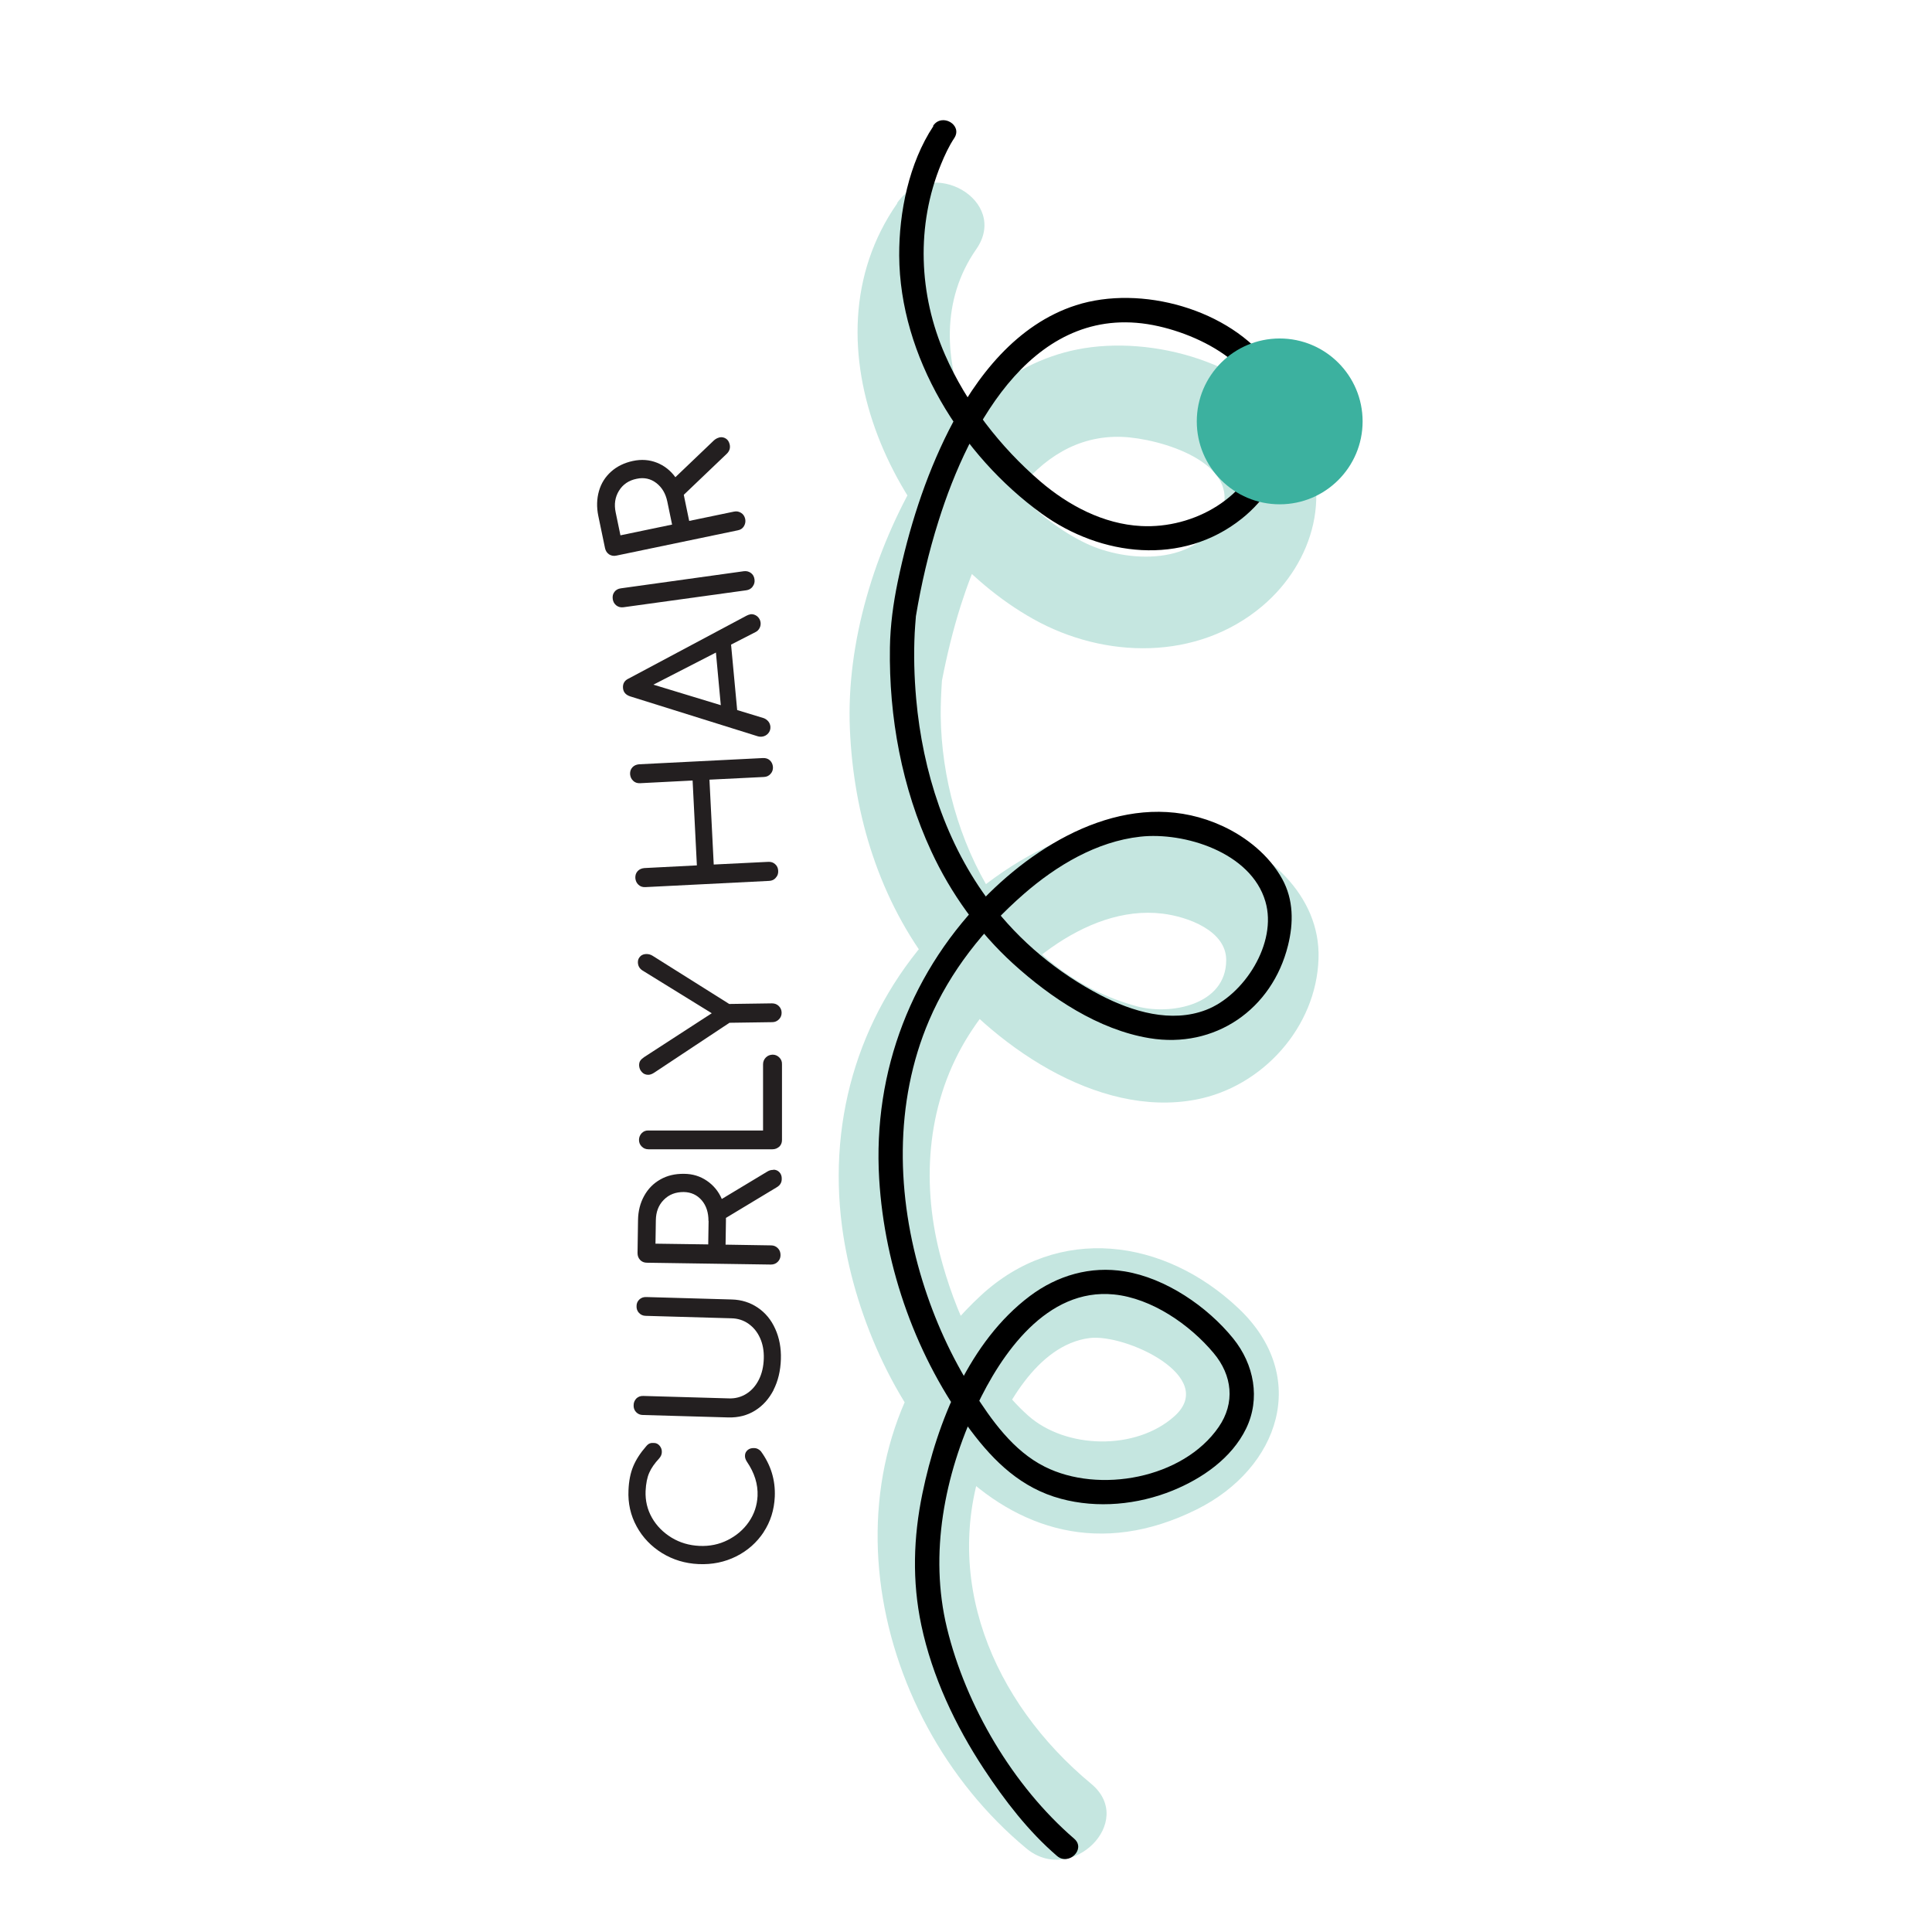 <?xml version="1.0" encoding="UTF-8"?>
<svg id="uuid-5cbb010d-4798-4620-a8e3-85e0f768552e" data-name="Layer 1" xmlns="http://www.w3.org/2000/svg" viewBox="0 0 158.22 158.22">
  <defs>
    <style>
      .uuid-80ffc76f-1a99-45f4-b988-55c6e768e400, .uuid-3e7cf2fe-f935-4336-874d-9a7d40b088f6, .uuid-bd018cbd-810d-4f49-bb36-080a35d4351c, .uuid-cd6dc52d-ce2a-49dd-b3f9-25e77ba87259 {
        stroke-width: 0px;
      }

      .uuid-3e7cf2fe-f935-4336-874d-9a7d40b088f6 {
        fill: #3cb19f;
      }

      .uuid-bd018cbd-810d-4f49-bb36-080a35d4351c {
        fill: #231f20;
      }

      .uuid-cd6dc52d-ce2a-49dd-b3f9-25e77ba87259 {
        fill: #c5e6e0;
      }
    </style>
  </defs>
  <path class="uuid-cd6dc52d-ce2a-49dd-b3f9-25e77ba87259" d="m73.48,16.65c-8.07,11.57.11,27.86,11.13,34.04,5.86,3.29,13.45,3.43,18.76-1.05,4.23-3.57,5.95-9.54,2.83-14.41-3.53-5.5-11.83-7.84-17.99-6.61-5.76,1.15-10.12,5.42-13,10.34-3.56,6.08-5.91,13.61-5.61,20.73s2.45,14.06,6.83,19.68c4.74,6.09,13.36,12.23,21.51,10.68,5.43-1.03,9.86-5.91,10.04-11.54.17-5.24-4.3-9.08-8.98-10.52-8.23-2.53-16.6,2.07-22.16,7.93-6.33,6.67-9.08,15.46-7.88,24.54,1.82,13.77,13.21,31.03,29.05,23.15,6.77-3.37,9.32-10.89,3.41-16.47-6.07-5.74-14.75-6.92-21.1-1.04-13.64,12.62-9.58,34.24,3.74,45.28,3.69,3.06,9.02-2.22,5.3-5.3-8.1-6.71-12.43-17.01-8.57-27.11,1.37-3.6,4.11-8.83,8.43-9.39,2.94-.38,10.56,3.17,6.96,6.4-3.17,2.84-8.91,2.69-11.99-.06-3.68-3.28-6.04-8.59-7.23-13.26-1.55-6.09-1-12.59,2.42-17.96,3.15-4.94,9.44-10.65,15.81-9.88,2.09.25,5.23,1.4,5.23,3.8,0,3.72-4.61,4.52-7.28,3.8-10.37-2.78-15.98-13.76-16.1-23.79-.01-.97.04-1.93.1-2.89.08-1.27-.24,1.23,0,0,.41-2.1.91-4.17,1.56-6.21,1.93-6,5.8-14.04,13.21-13.75,3.06.12,9.9,2.1,8.07,6.36s-7.71,3.96-11.06,2.35c-8.05-3.87-14.73-15.82-8.97-24.08,2.77-3.97-3.73-7.72-6.48-3.79h0Z"/>
  <path class="uuid-80ffc76f-1a99-45f4-b988-55c6e768e400" d="m76.43,10.34c-1.99,3.01-2.81,7.05-2.79,10.59.04,8.26,5.09,16.37,11.66,21.13,4.86,3.52,11.52,4.31,16.4.41,3.78-3.01,5.35-8.45,2.36-12.57-3.33-4.58-10.63-6.61-15.95-4.9-4.84,1.56-8.17,5.83-10.39,10.21-1.98,3.91-3.31,8.15-4.2,12.43-.37,1.8-.61,3.55-.64,5.39-.09,5.7.98,11.49,3.38,16.67,1.6,3.46,3.88,6.64,6.7,9.21,3.08,2.8,6.99,5.42,11.17,6.11,5.36.89,10.05-2.35,11.35-7.59.46-1.84.46-3.75-.47-5.44-1.06-1.93-2.92-3.43-4.89-4.34-6.89-3.18-14.17.63-19.13,5.51-6.31,6.21-9.52,14.54-8.99,23.38.44,7.33,3.08,14.72,7.49,20.6,1.94,2.59,4.18,4.74,7.39,5.6,3,.81,6.29.49,9.15-.67,2.43-.99,4.84-2.65,6.02-5.08s.67-5.25-1.07-7.39c-2.12-2.61-5.51-4.93-8.88-5.48-2.8-.46-5.51.33-7.76,2.02-4.94,3.71-7.59,10.31-8.8,16.17-.74,3.58-.85,7.18-.09,10.78.89,4.21,2.78,8.22,5.14,11.8,1.69,2.56,3.63,5.09,5.97,7.1.97.84,2.39-.57,1.41-1.41-5.01-4.32-8.87-10.87-10.42-17.26-1.47-6.06-.2-12.53,2.41-18.11,2.04-4.36,5.77-9.75,11.27-9.2,3.09.31,6.21,2.47,8.16,4.8,1.53,1.82,1.78,4.08.41,6.06-2.91,4.22-9.81,5.48-14.25,3.24-2.57-1.29-4.35-3.8-5.86-6.18-1.78-2.81-3.16-5.85-4.14-9.02-2.14-6.93-2.35-14.6.54-21.35,1.72-4.02,4.48-7.49,7.76-10.35,2.67-2.32,5.94-4.29,9.53-4.69s9.07,1.27,10.25,5.31c1,3.4-1.75,7.69-4.87,8.88-2.85,1.09-6.02.14-8.61-1.2-3.51-1.82-6.66-4.43-9.04-7.58-3.64-4.8-5.55-10.75-6.08-16.7-.16-1.8-.21-3.61-.12-5.41.02-.42.06-.84.09-1.25.03-.39-.06.37,0-.06.44-2.65,1.05-5.28,1.86-7.84,2.51-8.01,8.01-18.22,18.03-15.95,4.45,1.01,9.91,4.28,8.58,9.62-1.09,4.39-5.7,6.97-10.02,6.74-3.08-.16-5.95-1.68-8.26-3.66-3.26-2.8-6.06-6.4-7.79-10.35-2.17-4.94-2.39-10.62-.33-15.63.3-.73.64-1.47,1.08-2.13.71-1.08-1.02-2.08-1.73-1.01h0Z"/>
  <circle class="uuid-3e7cf2fe-f935-4336-874d-9a7d40b088f6" cx="104.8" cy="34.51" r="6.79"/>
  <g>
    <path class="uuid-bd018cbd-810d-4f49-bb36-080a35d4351c" d="m62.55,125.46c-.57.86-1.32,1.53-2.26,2-.94.47-1.97.68-3.08.63-1.1-.05-2.09-.35-2.99-.9-.89-.55-1.59-1.28-2.08-2.18-.5-.91-.72-1.9-.67-2.97.03-.76.16-1.41.39-1.96s.58-1.09,1.06-1.64c.1-.12.19-.19.29-.23.1-.04.21-.05.34-.04.2,0,.36.09.48.24.12.15.18.32.17.51,0,.19-.08.36-.22.52-.37.4-.64.78-.81,1.17-.17.38-.27.88-.3,1.5-.03.78.14,1.51.52,2.18.38.67.92,1.21,1.6,1.63.69.42,1.45.64,2.28.68.84.04,1.62-.12,2.33-.48s1.29-.85,1.73-1.49c.44-.64.67-1.34.71-2.12.04-.96-.25-1.89-.87-2.8-.11-.17-.17-.34-.16-.5,0-.19.08-.34.22-.46s.32-.17.54-.16c.21,0,.39.1.54.26.82,1.12,1.2,2.36,1.14,3.73-.05,1.07-.35,2.04-.92,2.9Z"/>
    <path class="uuid-bd018cbd-810d-4f49-bb36-080a35d4351c" d="m63.36,113.82c-.38.73-.88,1.3-1.53,1.7-.64.4-1.37.58-2.18.56l-7-.2c-.23,0-.42-.09-.56-.24-.14-.15-.21-.34-.2-.56,0-.23.09-.41.23-.56.15-.14.34-.21.57-.2l7,.2c.53.02,1.01-.11,1.44-.38.43-.27.77-.66,1.02-1.16.25-.5.38-1.07.4-1.72.02-.62-.08-1.18-.3-1.67-.22-.5-.54-.89-.95-1.18-.41-.29-.88-.44-1.41-.45l-7-.2c-.23,0-.42-.09-.56-.24-.14-.15-.21-.34-.2-.56,0-.22.08-.4.23-.54.15-.14.34-.21.57-.2l7,.2c.8.02,1.51.25,2.13.67.62.42,1.1,1,1.43,1.74.33.73.49,1.56.46,2.48-.03.95-.23,1.79-.61,2.53Z"/>
    <path class="uuid-bd018cbd-810d-4f49-bb36-080a35d4351c" d="m63.33,95.79c.2,0,.37.07.5.21.13.14.2.32.19.55,0,.29-.13.51-.39.67l-4.18,2.52v.27s-.03,1.92-.03,1.92l3.73.06c.22,0,.4.08.55.23.15.15.22.33.22.57,0,.22-.08.4-.23.55-.15.15-.34.22-.56.22l-10.15-.15c-.23,0-.42-.08-.56-.23-.14-.15-.21-.34-.21-.56l.04-2.7c.01-.74.18-1.4.5-1.98.32-.58.76-1.03,1.33-1.35.56-.32,1.21-.47,1.93-.46.71,0,1.34.2,1.88.57.54.37.95.86,1.22,1.49l3.72-2.24c.16-.1.33-.15.5-.14Zm-5.31,4.2c0-.68-.17-1.24-.55-1.69-.38-.44-.87-.67-1.48-.68-.66,0-1.2.2-1.63.64-.43.43-.64.99-.65,1.67l-.03,1.92,4.32.06.03-1.92Z"/>
    <path class="uuid-bd018cbd-810d-4f49-bb36-080a35d4351c" d="m63.82,93.9c-.15.14-.34.22-.56.22h-10.16c-.22,0-.41-.08-.55-.23-.15-.15-.22-.33-.22-.54s.08-.4.22-.55c.15-.15.33-.23.56-.22h9.38s0-5.42,0-5.42c0-.22.08-.41.23-.56.15-.15.33-.22.55-.23.22,0,.4.08.55.23s.23.33.22.56v6.21c0,.22-.08.4-.23.55Z"/>
    <path class="uuid-bd018cbd-810d-4f49-bb36-080a35d4351c" d="m52.43,78.32c.14-.13.31-.19.51-.19.17,0,.34.04.5.14l6.28,3.95,3.5-.05c.22,0,.41.07.56.22.15.15.23.33.23.55,0,.21-.07.39-.22.54-.15.15-.33.23-.55.23l-3.5.05-6.17,4.09c-.17.11-.33.17-.48.17-.21,0-.39-.07-.53-.23-.14-.15-.21-.33-.22-.54,0-.16.03-.29.1-.39.07-.1.18-.2.33-.3l5.52-3.58-5.67-3.5c-.25-.16-.38-.39-.38-.69,0-.19.07-.35.21-.48Z"/>
    <path class="uuid-bd018cbd-810d-4f49-bb36-080a35d4351c" d="m63.53,71.89c-.14.16-.32.24-.54.25l-10.14.51c-.23.01-.42-.05-.57-.2-.15-.14-.23-.32-.25-.54-.01-.23.05-.42.19-.57.14-.15.32-.23.55-.25l4.3-.22-.35-6.95-4.3.22c-.23.01-.42-.05-.57-.2-.15-.14-.23-.32-.25-.54-.01-.22.05-.41.19-.56.14-.15.32-.23.55-.25l10.14-.51c.23-.01.42.05.57.19.15.14.23.32.25.54.01.22-.05.41-.2.57-.14.16-.32.24-.54.25l-4.46.22.35,6.95,4.47-.22c.22-.01.41.05.56.19.16.14.24.32.25.55.01.22-.05.41-.2.56Z"/>
    <path class="uuid-bd018cbd-810d-4f49-bb36-080a35d4351c" d="m61.45,50.3c.21-.02.39.04.56.17.16.14.26.31.28.53.01.15-.01.3-.09.44-.07.14-.18.25-.32.32l-2.01,1.03.5,5.36,2.17.66c.16.06.28.15.38.27.1.12.15.26.17.41.02.22-.04.41-.18.57-.14.16-.32.25-.53.27-.1.01-.22,0-.35-.04l-10.42-3.26c-.36-.12-.56-.34-.59-.68-.03-.36.12-.62.46-.78l9.66-5.15c.12-.06.23-.1.32-.11Zm-2.42,7.46l-.4-4.32-5.12,2.63,5.52,1.68Z"/>
    <path class="uuid-bd018cbd-810d-4f49-bb36-080a35d4351c" d="m61.64,48.04c-.13.17-.3.27-.52.3l-10.06,1.39c-.23.03-.42-.02-.59-.15-.16-.13-.26-.3-.29-.52-.03-.23.01-.42.14-.59.12-.16.3-.26.53-.29l10.06-1.4c.22-.03.41.02.58.14.17.12.27.3.3.53.03.22-.02.41-.15.58Z"/>
    <path class="uuid-bd018cbd-810d-4f49-bb36-080a35d4351c" d="m58.92,35.82c.2-.04.37,0,.53.1s.26.27.31.49c.06.28-.02.53-.23.74l-3.53,3.37.05.26.39,1.88,3.66-.76c.22-.05.41-.01.59.1.18.11.29.28.34.51.04.21,0,.41-.11.59s-.28.29-.5.33l-9.94,2.07c-.23.05-.42.01-.6-.1-.17-.12-.28-.28-.33-.5l-.55-2.64c-.15-.72-.13-1.41.05-2.04.18-.64.52-1.17,1-1.6.48-.43,1.08-.72,1.78-.87.7-.15,1.35-.1,1.96.14.61.24,1.12.64,1.52,1.19l3.14-3c.14-.13.29-.21.45-.25Zm-4.27,5.26c-.14-.67-.44-1.17-.91-1.53-.46-.35-1-.47-1.6-.34-.65.13-1.13.46-1.45.98-.32.52-.41,1.11-.27,1.77l.39,1.88,4.23-.88-.39-1.88Z"/>
  </g>
</svg>
